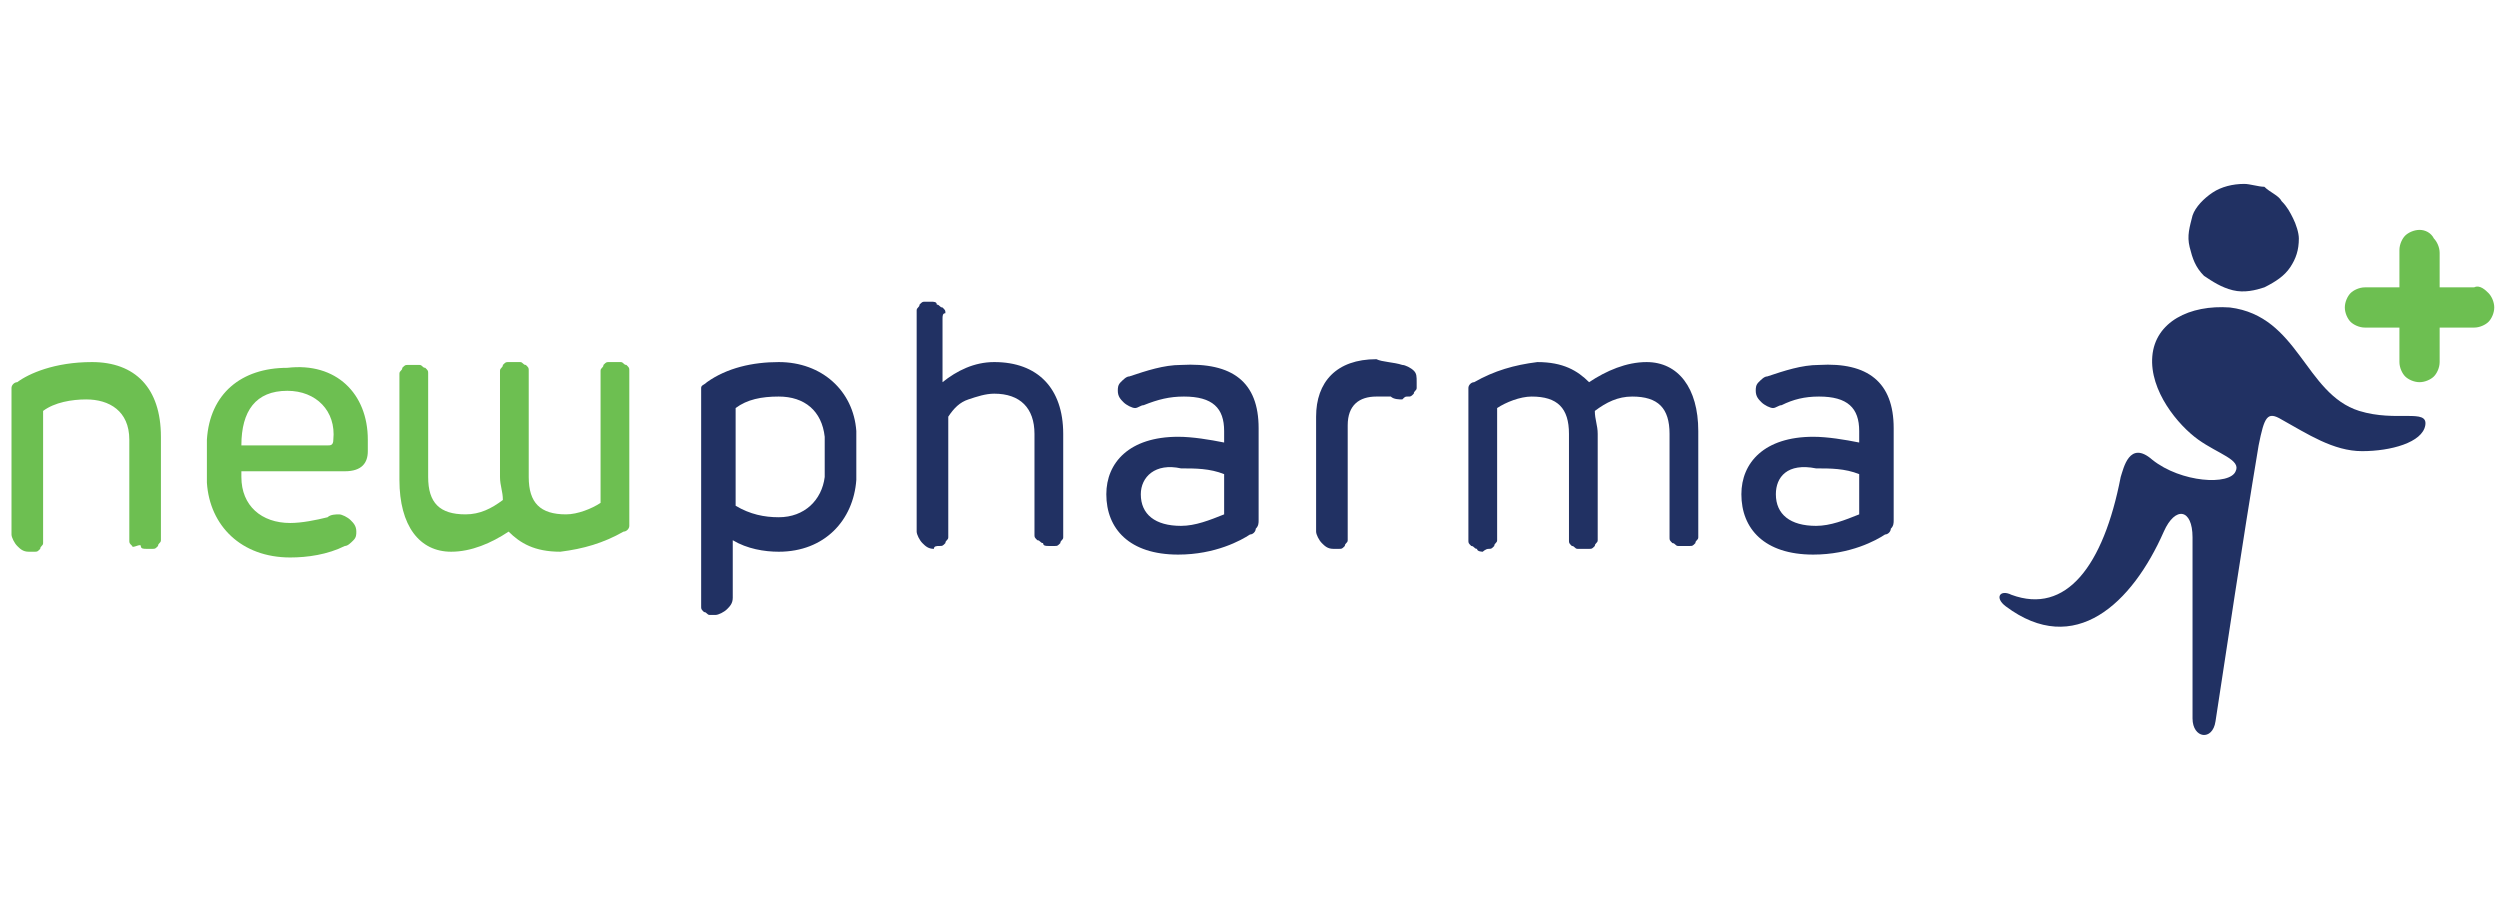 <?xml version="1.0" encoding="utf-8"?>
<!-- Generator: Adobe Illustrator 25.4.1, SVG Export Plug-In . SVG Version: 6.00 Build 0)  -->
<svg version="1.1" id="Layer_1" xmlns="http://www.w3.org/2000/svg" xmlns:xlink="http://www.w3.org/1999/xlink" x="0px" y="0px"
	 viewBox="0 0 87 32" style="enable-background:new 0 0 87 32;" xml:space="preserve">
<style type="text/css">
	.st0{fill:#6DBF51;}
	.st1{fill:#213163;}
	.st2{fill-rule:evenodd;clip-rule:evenodd;fill:#213163;}
</style>
<g>
	<path class="st0" d="M5.6,15.2v3.4c0,0.1,0,0.2,0,0.2c0,0.1-0.1,0.1-0.1,0.2c-0.1,0.1-0.1,0.1-0.2,0.1c-0.1,0-0.2,0-0.2,0
		c-0.1,0-0.2,0-0.2-0.1S4.6,19.1,4.6,19c-0.1-0.1-0.1-0.1-0.1-0.2c0-0.1,0-0.2,0-0.2v-3.3c0-1-0.7-1.4-1.5-1.4
		c-0.5,0-1.1,0.1-1.5,0.4v4.4c0,0.1,0,0.2,0,0.2c0,0.1-0.1,0.1-0.1,0.2c-0.1,0.1-0.1,0.1-0.2,0.1c-0.1,0-0.2,0-0.2,0
		c-0.2,0-0.3-0.1-0.4-0.2c-0.1-0.1-0.2-0.3-0.2-0.4v-4.8c0-0.1,0-0.2,0-0.3c0-0.1,0.1-0.2,0.2-0.2c0.4-0.3,1.3-0.7,2.6-0.7
		C4.7,12.6,5.6,13.5,5.6,15.2z"/>
	<path class="st0" d="M12.8,15.3v0.4c0,0.4-0.2,0.7-0.8,0.7H8.4v0.2c0,1,0.7,1.6,1.7,1.6c0.4,0,0.9-0.1,1.3-0.2
		c0.1-0.1,0.3-0.1,0.4-0.1c0.1,0,0.3,0.1,0.4,0.2c0.1,0.1,0.2,0.2,0.2,0.4c0,0.1,0,0.2-0.1,0.3c-0.1,0.1-0.2,0.2-0.3,0.2
		c-0.6,0.3-1.3,0.4-1.9,0.4c-1.7,0-2.8-1.1-2.9-2.6c0-0.5,0-1,0-1.5c0.1-1.6,1.2-2.5,2.8-2.5C11.7,12.6,12.8,13.7,12.8,15.3z
		 M8.4,15.5h3c0.1,0,0.2,0,0.2-0.2c0.1-1-0.6-1.7-1.6-1.7C8.9,13.6,8.4,14.3,8.4,15.5z"/>
	<path class="st1" d="M29.8,15c0,0.6,0,1.1,0,1.7c-0.1,1.4-1.1,2.5-2.7,2.5c-0.5,0-1.1-0.1-1.6-0.4v2c0,0.2-0.1,0.3-0.2,0.4
		c-0.1,0.1-0.3,0.2-0.4,0.2c-0.1,0-0.2,0-0.2,0c-0.1,0-0.1-0.1-0.2-0.1c-0.1-0.1-0.1-0.1-0.1-0.2c0-0.1,0-0.2,0-0.2v-7.2
		c0-0.1,0-0.2,0-0.2c0-0.1,0.1-0.1,0.2-0.2c0.7-0.5,1.6-0.7,2.5-0.7C28.6,12.6,29.7,13.6,29.8,15z M25.6,14.2v3.4
		c0.5,0.3,1,0.4,1.5,0.4c0.9,0,1.5-0.6,1.6-1.4c0-0.5,0-0.9,0-1.4c-0.1-0.9-0.7-1.4-1.6-1.4C26.5,13.8,26,13.9,25.6,14.2z"/>
	<path class="st1" d="M32.8,11.1v2.2c0.5-0.4,1.1-0.7,1.8-0.7c1.5,0,2.4,0.9,2.4,2.5v3.4c0,0.1,0,0.2,0,0.2c0,0.1-0.1,0.1-0.1,0.2
		c-0.1,0.1-0.1,0.1-0.2,0.1c-0.1,0-0.2,0-0.2,0c-0.1,0-0.2,0-0.2-0.1c-0.1,0-0.1-0.1-0.2-0.1c-0.1-0.1-0.1-0.1-0.1-0.2s0-0.2,0-0.2
		v-3.3c0-0.9-0.5-1.4-1.4-1.4c-0.3,0-0.6,0.1-0.9,0.2c-0.3,0.1-0.5,0.3-0.7,0.6v4c0,0.1,0,0.2,0,0.2c0,0.1-0.1,0.1-0.1,0.2
		c-0.1,0.1-0.1,0.1-0.2,0.1c-0.1,0-0.2,0-0.2,0.1c-0.2,0-0.3-0.1-0.4-0.2c-0.1-0.1-0.2-0.3-0.2-0.4v-7.5c0-0.1,0-0.2,0-0.2
		c0-0.1,0.1-0.1,0.1-0.2c0.1-0.1,0.1-0.1,0.2-0.1c0.1,0,0.2,0,0.2,0c0.1,0,0.2,0,0.2,0.1c0.1,0,0.1,0.1,0.2,0.1
		c0.1,0.1,0.1,0.1,0.1,0.2C32.8,10.9,32.8,11,32.8,11.1z"/>
	<path class="st1" d="M43.8,14.9v3.2c0,0.1,0,0.2-0.1,0.3c0,0.1-0.1,0.2-0.2,0.2c-0.3,0.2-1.2,0.7-2.5,0.7c-1.7,0-2.5-0.9-2.5-2.1
		c0-1.1,0.8-2,2.5-2c0.5,0,1.1,0.1,1.6,0.2V15c0-0.8-0.4-1.2-1.4-1.2c-0.5,0-0.9,0.1-1.4,0.3c-0.1,0-0.2,0.1-0.3,0.1
		c-0.1,0-0.3-0.1-0.4-0.2c-0.1-0.1-0.2-0.2-0.2-0.4c0-0.1,0-0.2,0.1-0.3c0.1-0.1,0.2-0.2,0.3-0.2c0.6-0.2,1.2-0.4,1.8-0.4
		C42.9,12.6,43.8,13.3,43.8,14.9z M39.7,17.2c0,0.7,0.5,1.1,1.4,1.1c0.5,0,1-0.2,1.5-0.4v-1.4c-0.5-0.2-1-0.2-1.5-0.2
		C40.2,16.1,39.7,16.6,39.7,17.2z"/>
	<path class="st1" d="M48.8,12.7c0.1,0,0.3,0.1,0.4,0.2c0.1,0.1,0.1,0.2,0.1,0.4c0,0.1,0,0.2,0,0.2c0,0.1-0.1,0.1-0.1,0.2
		c-0.1,0.1-0.1,0.1-0.2,0.1c-0.1,0-0.1,0-0.2,0.1c-0.1,0-0.3,0-0.4-0.1c-0.2,0-0.3,0-0.5,0c-0.6,0-1,0.3-1,1v3.8c0,0.1,0,0.2,0,0.2
		c0,0.1-0.1,0.1-0.1,0.2c-0.1,0.1-0.1,0.1-0.2,0.1c-0.1,0-0.2,0-0.2,0c-0.2,0-0.3-0.1-0.4-0.2c-0.1-0.1-0.2-0.3-0.2-0.4v-4
		c0-1.2,0.7-2,2.1-2C48.1,12.6,48.5,12.6,48.8,12.7z"/>
	<path class="st1" d="M59.1,15v3.5c0,0.1,0,0.2,0,0.2c0,0.1-0.1,0.1-0.1,0.2c-0.1,0.1-0.1,0.1-0.2,0.1c-0.1,0-0.2,0-0.2,0
		c-0.1,0-0.2,0-0.2,0c-0.1,0-0.1-0.1-0.2-0.1c-0.1-0.1-0.1-0.1-0.1-0.2c0-0.1,0-0.2,0-0.2v-3.4c0-0.9-0.4-1.3-1.3-1.3
		c-0.5,0-0.9,0.2-1.3,0.5c0,0.3,0.1,0.5,0.1,0.8v3.5c0,0.1,0,0.2,0,0.2c0,0.1-0.1,0.1-0.1,0.2c-0.1,0.1-0.1,0.1-0.2,0.1
		c-0.1,0-0.2,0-0.2,0s-0.2,0-0.2,0c-0.1,0-0.1-0.1-0.2-0.1c-0.1-0.1-0.1-0.1-0.1-0.2c0-0.1,0-0.2,0-0.2v-3.5c0-0.9-0.4-1.3-1.3-1.3
		c-0.4,0-0.9,0.2-1.2,0.4v4.4c0,0.1,0,0.2,0,0.2c0,0.1-0.1,0.1-0.1,0.2c-0.1,0.1-0.1,0.1-0.2,0.1c-0.1,0-0.2,0.1-0.2,0.1
		s-0.2,0-0.2-0.1c-0.1,0-0.1-0.1-0.2-0.1c-0.1-0.1-0.1-0.1-0.1-0.2c0-0.1,0-0.2,0-0.2v-4.8c0-0.1,0-0.2,0-0.3c0-0.1,0.1-0.2,0.2-0.2
		c0.7-0.4,1.4-0.6,2.2-0.7c0.9,0,1.4,0.3,1.8,0.7c0.6-0.4,1.3-0.7,2-0.7C58.4,12.6,59.1,13.5,59.1,15z"/>
	<path class="st0" d="M13.9,16.7v-3.5c0-0.1,0-0.2,0-0.2c0-0.1,0.1-0.1,0.1-0.2c0.1-0.1,0.1-0.1,0.2-0.1c0.1,0,0.2,0,0.2,0
		c0.1,0,0.2,0,0.2,0c0.1,0,0.1,0.1,0.2,0.1c0.1,0.1,0.1,0.1,0.1,0.2c0,0.1,0,0.2,0,0.2v3.4c0,0.9,0.4,1.3,1.3,1.3
		c0.5,0,0.9-0.2,1.3-0.5c0-0.3-0.1-0.5-0.1-0.8v-3.5c0-0.1,0-0.2,0-0.2c0-0.1,0.1-0.1,0.1-0.2c0.1-0.1,0.1-0.1,0.2-0.1
		c0.1,0,0.2,0,0.2,0s0.2,0,0.2,0c0.1,0,0.1,0.1,0.2,0.1c0.1,0.1,0.1,0.1,0.1,0.2c0,0.1,0,0.2,0,0.2v3.5c0,0.9,0.4,1.3,1.3,1.3
		c0.4,0,0.9-0.2,1.2-0.4v-4.4c0-0.1,0-0.2,0-0.2c0-0.1,0.1-0.1,0.1-0.2c0.1-0.1,0.1-0.1,0.2-0.1c0.1,0,0.2,0,0.2,0s0.2,0,0.2,0
		c0.1,0,0.1,0.1,0.2,0.1c0.1,0.1,0.1,0.1,0.1,0.2c0,0.1,0,0.2,0,0.2V18c0,0.1,0,0.2,0,0.3c0,0.1-0.1,0.2-0.2,0.2
		c-0.7,0.4-1.4,0.6-2.2,0.7c-0.9,0-1.4-0.3-1.8-0.7c-0.6,0.4-1.3,0.7-2,0.7C14.6,19.2,13.9,18.3,13.9,16.7z"/>
	<path class="st1" d="M65.9,14.9v3.2c0,0.1,0,0.2-0.1,0.3c0,0.1-0.1,0.2-0.2,0.2c-0.3,0.2-1.2,0.7-2.5,0.7c-1.7,0-2.5-0.9-2.5-2.1
		c0-1.1,0.8-2,2.5-2c0.5,0,1.1,0.1,1.6,0.2V15c0-0.8-0.4-1.2-1.4-1.2c-0.5,0-0.9,0.1-1.3,0.3c-0.1,0-0.2,0.1-0.3,0.1
		c-0.1,0-0.3-0.1-0.4-0.2c-0.1-0.1-0.2-0.2-0.2-0.4c0-0.1,0-0.2,0.1-0.3s0.2-0.2,0.3-0.2c0.6-0.2,1.2-0.4,1.8-0.4
		C65,12.6,65.9,13.3,65.9,14.9z M61.8,17.2c0,0.7,0.5,1.1,1.4,1.1c0.5,0,1-0.2,1.5-0.4v-1.4c-0.5-0.2-1-0.2-1.5-0.2
		C62.2,16.1,61.8,16.6,61.8,17.2z"/>
	<path class="st2" d="M82.1,14.3c1.3,0.4,2.4-0.1,2.3,0.5c-0.1,0.6-1.2,0.9-2.2,0.9s-1.9-0.6-2.8-1.1c-0.5-0.3-0.6-0.1-0.8,0.9
		c-0.6,3.6-1.1,7-1.5,9.6c-0.1,0.7-0.8,0.6-0.8-0.1v-6.3c0-1-0.6-1.1-1-0.2c-1.1,2.5-3.1,4.4-5.5,2.6c-0.4-0.3-0.2-0.6,0.2-0.4
		c1.9,0.7,3.2-1,3.8-4.1c0.1-0.3,0.3-1.3,1.1-0.6c1,0.8,2.7,0.9,2.9,0.4c0.2-0.4-0.6-0.6-1.3-1.1c-0.7-0.5-1.7-1.7-1.6-2.9
		c0.1-1.2,1.3-1.8,2.7-1.7C80,11,80.2,13.7,82.1,14.3z"/>
	<path class="st0" d="M86.1,10h-1.2V8.8c0-0.2-0.1-0.4-0.2-0.5C84.6,8.1,84.4,8,84.2,8s-0.4,0.1-0.5,0.2c-0.1,0.1-0.2,0.3-0.2,0.5
		V10h-1.2c-0.2,0-0.4,0.1-0.5,0.2c-0.1,0.1-0.2,0.3-0.2,0.5c0,0.2,0.1,0.4,0.2,0.5c0.1,0.1,0.3,0.2,0.5,0.2h1.2v1.2
		c0,0.2,0.1,0.4,0.2,0.5c0.1,0.1,0.3,0.2,0.5,0.2s0.4-0.1,0.5-0.2c0.1-0.1,0.2-0.3,0.2-0.5v-1.2h1.2c0.2,0,0.4-0.1,0.5-0.2
		c0.1-0.1,0.2-0.3,0.2-0.5c0-0.2-0.1-0.4-0.2-0.5S86.3,9.9,86.1,10L86.1,10z"/>
	<path class="st1" d="M80,8.3c0,0.4-0.1,0.7-0.3,1c-0.2,0.3-0.5,0.5-0.9,0.7c-0.3,0.1-0.7,0.2-1.1,0.1c-0.4-0.1-0.7-0.3-1-0.5
		c-0.3-0.3-0.4-0.6-0.5-1c-0.1-0.4,0-0.7,0.1-1.1c0.1-0.3,0.4-0.6,0.7-0.8c0.3-0.2,0.7-0.3,1.1-0.3c0.2,0,0.5,0.1,0.7,0.1
		C79,6.7,79.3,6.8,79.4,7c0.2,0.2,0.3,0.4,0.4,0.6C79.9,7.8,80,8.1,80,8.3z"/>
</g>
</svg>
